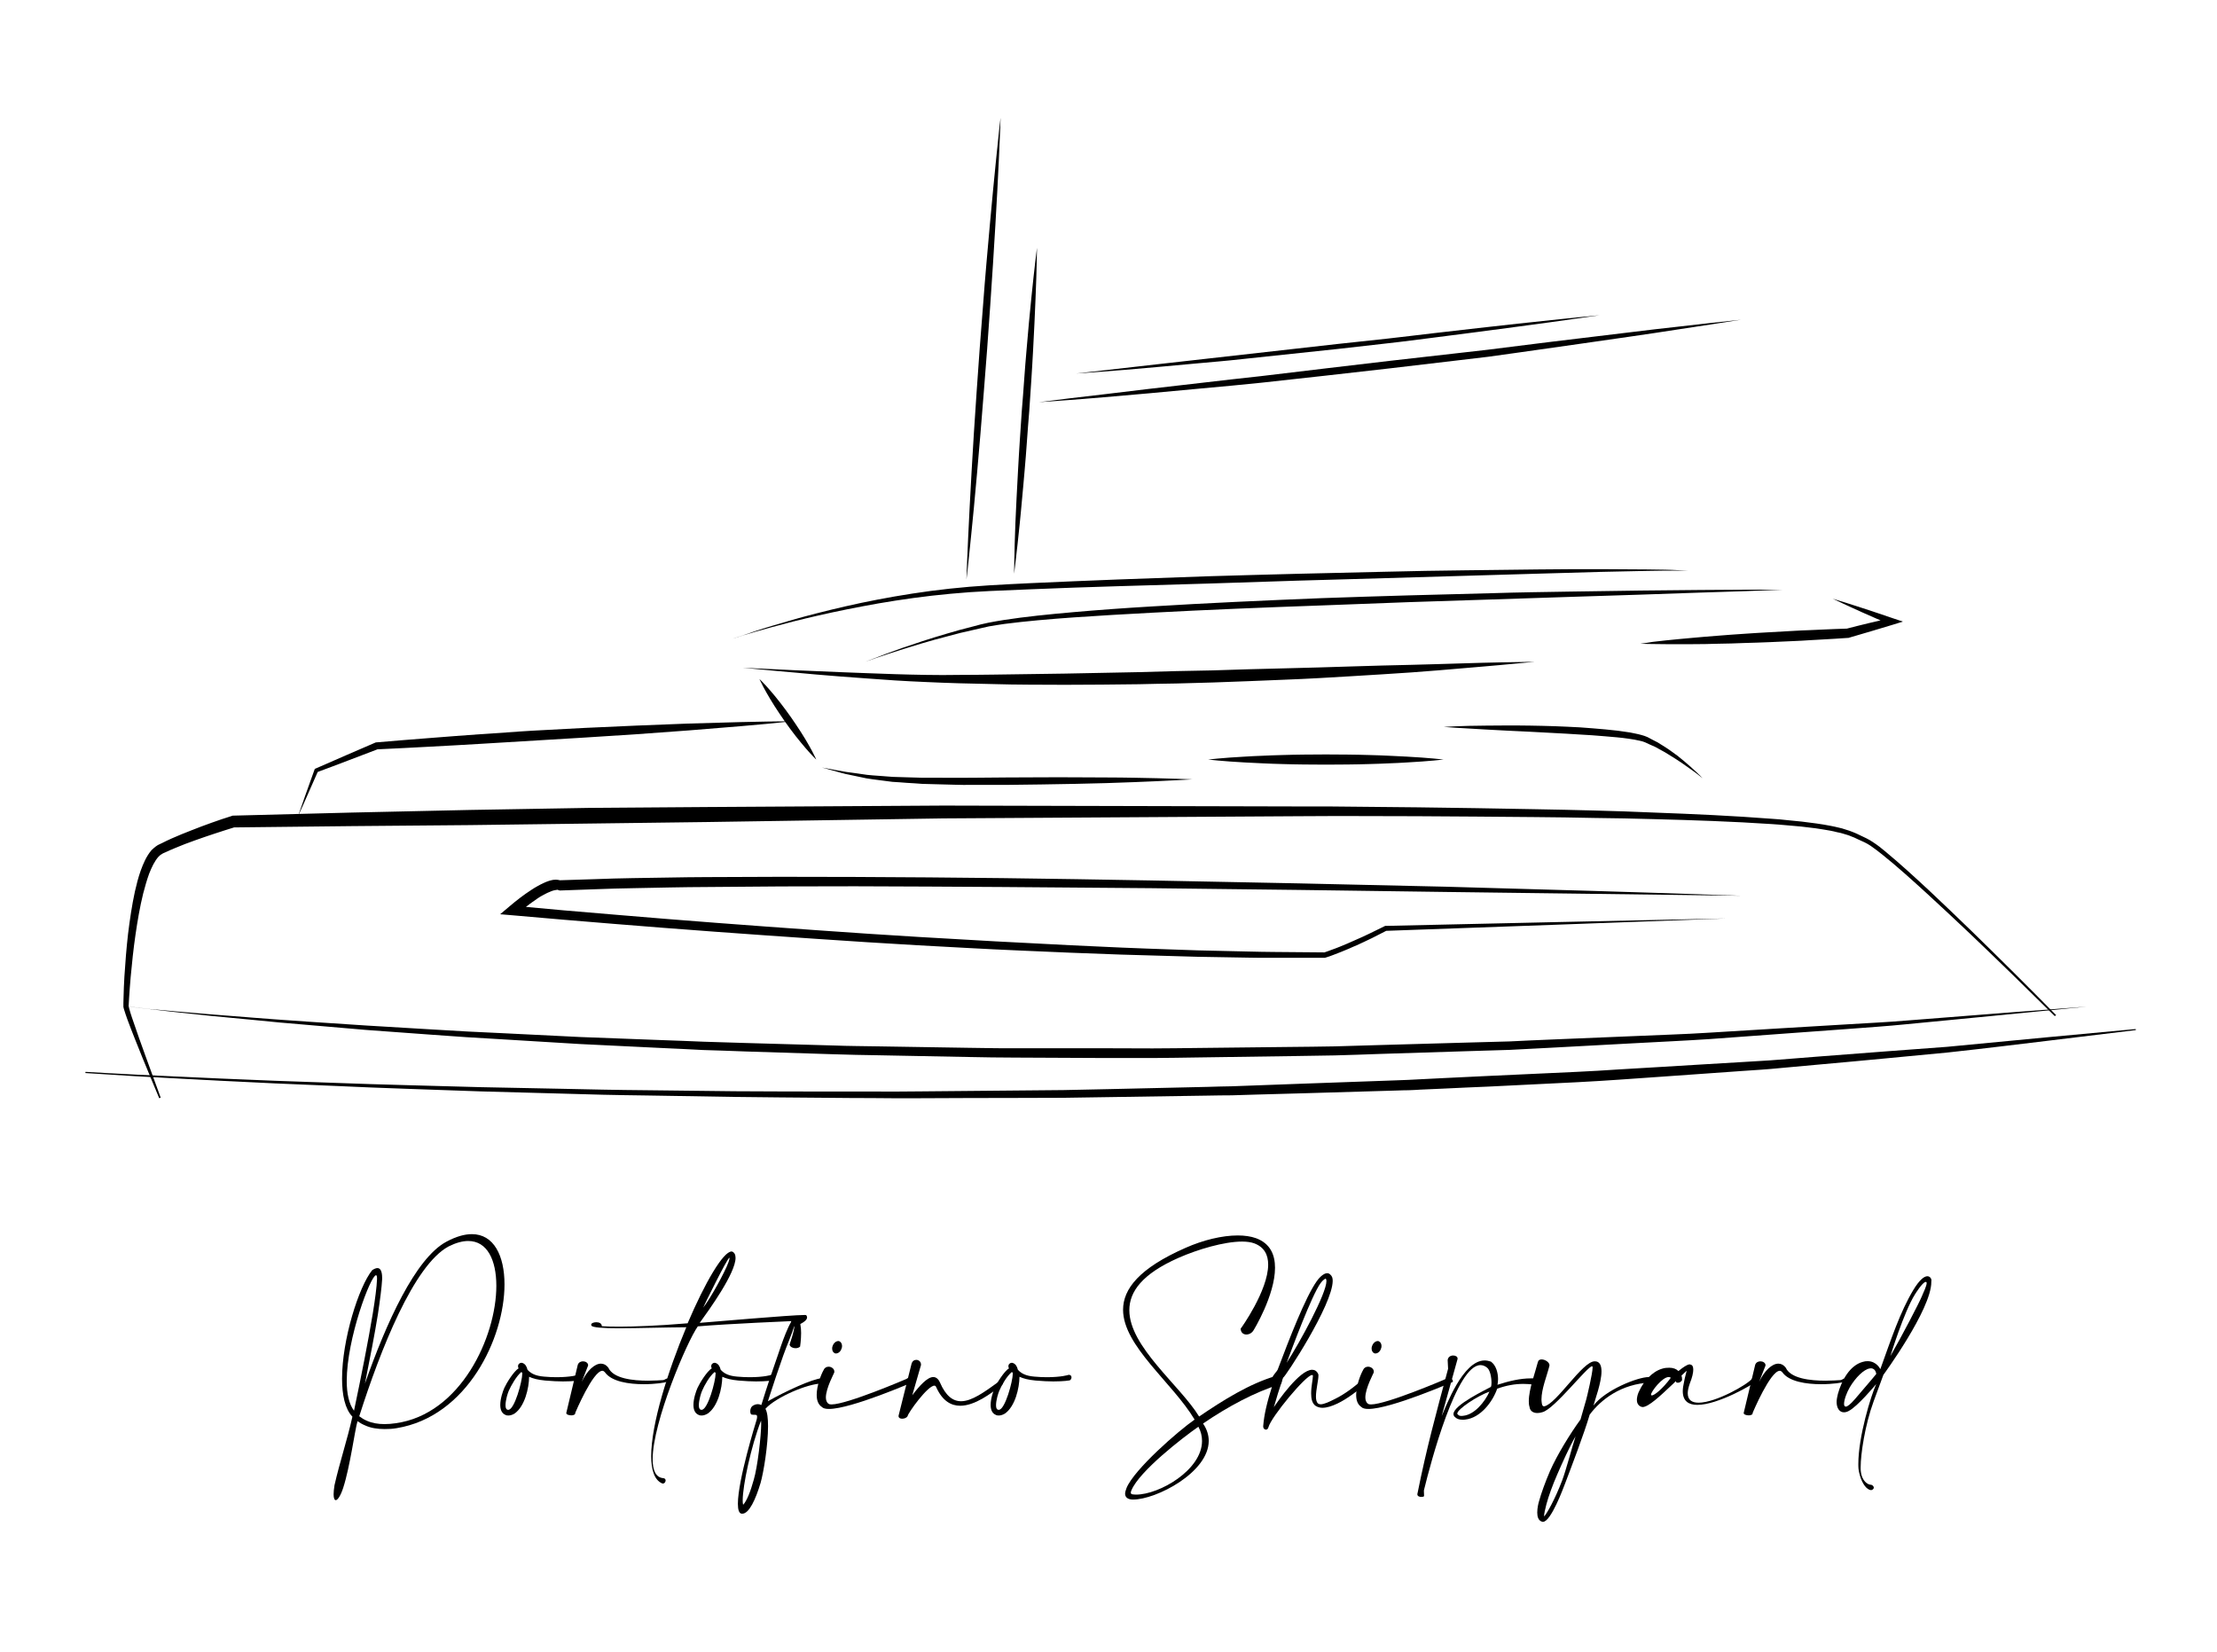 <?xml version="1.0" encoding="UTF-8"?>
<!-- Generator: Adobe Illustrator 27.2.0, SVG Export Plug-In . SVG Version: 6.00 Build 0)  -->
<svg xmlns="http://www.w3.org/2000/svg" xmlns:xlink="http://www.w3.org/1999/xlink" version="1.1" id="Livello_1" x="0px" y="0px" viewBox="0 0 1521.8 1133.9" style="enable-background:new 0 0 1521.8 1133.9;" xml:space="preserve">
<style type="text/css">
	.st0{clip-path:url(#SVGID_00000150086013963147665630000009626108677448311941_);}
	.st1{clip-path:url(#SVGID_00000174588311916137462070000003586960482155968902_);}
</style>
<g>
	<path d="M259.1,870.5c1.9,0,3.2,2,3.2,6.6v1.2c-0.3,5.5-1.4,13.9-2.9,23.9c-2.2,13.7-5.5,30.6-8.9,47.6   c14.5-41.4,34.6-86,55.9-97.4c6.7-3.6,12.5-5.2,17.5-5.2c15.1,0,22.4,14.8,22.4,34.5c0,36.7-25.5,90.8-74.1,98.7   c-2.8,0.5-5.5,0.6-8.2,0.6c-5,0-9.6-0.7-13.6-2.6c-1.7-0.7-3.4-1.7-5-2.8c-1.8,6-5.1,31.2-9.8,45.7c-1.8,5.6-3.9,8.5-5.1,8.5   c-0.9,0-1.5-1.3-1.5-4c0-1.6,0.2-3.6,0.6-6.2c3.6-15.9,8.8-31.3,12.3-47.1c-5.1-5.3-7.1-14.9-7.1-26.1c0-26.7,11.4-63,20.7-74.5   C256.9,871,258.1,870.5,259.1,870.5z M255.9,901.6c1.6-9.9,2.7-18.2,2.9-23.5v-0.6c0-1.5-0.3-2.1-0.7-2.1   c-3.6,0-20.1,43.4-20.1,72.6c0,8.5,1.5,15.8,5,20.4C247.8,945.6,252.8,920.5,255.9,901.6z M246.6,972.2c1.7,1.3,3.3,2.3,5.2,3.1   c3.6,1.6,7.7,2.3,12.1,2.3c2.5,0,5.1-0.2,7.7-0.6c44.6-6.1,69.1-59.3,69.1-94.3c0-17.7-6.2-30.8-19.3-30.8c-3.9,0-8.4,1.2-13.4,3.7   C284,868.4,261.1,926.7,246.6,972.2z"></path>
	<path d="M355.8,939c-0.2-0.5-0.2-0.8-0.2-1.2c0-0.7,0.3-1.3,0.8-1.7c0.5-0.4,0.9-0.6,1.5-0.6c0.3,0,0.6,0.1,0.9,0.2   c1.6,0.6,2.7,2.1,3.3,4.6c2.1,2.3,5.1,4.2,11.3,4.7c3.2,0.3,6.2,0.4,8.7,0.4c9.6,0,14.7-1.5,14.7-1.6h0.5c1,0,1.6,0.8,1.6,1.7   c0,0.9-0.5,1.8-1.3,2.1c0,0-3.7,0.7-11.2,0.7c-3.3,0-7.3-0.2-12.1-0.6c-5.1-0.5-8.3-1.3-11.1-2.6c-0.1,7.9-3,20.3-9.9,25.2   c-1.3,0.8-2.8,1.4-4.3,1.4c-0.7,0-1.5-0.1-2-0.4c-2.7-1.1-3.6-3.8-3.6-6.9c0-4.2,1.7-9.2,2.8-11.7c1.5-3.3,6.4-11.3,9.9-13.5   C355.9,939.3,355.8,939.1,355.8,939z M349.2,954.8c-0.6,1.3-2.2,6.3-2.2,9.8c0,1.6,0.3,2.8,1.3,3.1c0.2,0.1,0.4,0.1,0.6,0.1   c4.3,0,9.6-19.7,9.6-24.8v-0.6c-0.3-0.2-0.5-0.4-0.6-0.6C354.5,944.6,350.9,951,349.2,954.8z"></path>
	<path d="M399.3,948.6c3.6-7.6,8.8-12.5,13.2-12.5c1.9,0,3.7,0.9,5.1,2.8c3.4,7.5,17,8.9,27.2,8.9c4.5,0,8.4-0.3,10.3-0.4   c1.1-0.1,1.9-0.9,2.1-0.9c0.4-0.1,0.7-0.2,0.9-0.2c0.6,0,0.7,0.3,0.7,0.6c0,0.6-0.6,1.6-1.4,1.7c-0.5,0.5-7.4,1.6-15.6,1.6   c-10,0-21.9-1.7-26.5-8.1c-0.6-0.7-1.2-1.1-1.8-1.1c-6.5,0-18.6,28.8-18.6,28.8v0.2c0,1.1-1.3,1.6-2.7,1.6c-1.7,0-3.5-0.6-3.5-1.6   c0-0.2,0.1-0.3,0.1-0.4l7.8-32.7c0.6-1.7,2.1-2.4,3.6-2.4c1.7,0,3.5,1,3.5,2.7v0.2L399.3,948.6z"></path>
	<path d="M425.1,910.7c10.7,0,26.5-0.6,46.9-2.3c11.9-27.9,24.4-49.3,30.2-49.3h0.2c1.7,0.6,2.5,2.2,2.5,4.4   c0,10.5-18,35.5-24.6,44.6c8.1-0.6,62.6-5.4,71.8-5.4c0.6,0,1.1,0,1.3,0.1c0.4,0.6,0.6,1,0.6,1.5c0,3.3-7.6,5.8-7.6,5.8   c-0.4,0.2-0.7,0.3-1.1,0.3c-1.3,0-2.3-1.1-2.3-2.4c0-0.4,0.1-0.7,0.3-1.1c0,0-43,1.8-64.3,3.6c-7.4,10.4-31,65.6-31,91.2   c0,7.5,2.1,12.6,7.3,13c1.1,0.1,1.6,0.8,1.6,1.6c0,1-0.8,2.1-1.8,2.1c-0.2,0-0.4,0-0.6-0.1c-5.3-2.3-7.5-9.2-7.5-18.8   c0-21.9,11.4-58.1,24.1-88.4c-14.9,0.1-33.1,0.7-46.5,0.7c-10.5,0-18-0.5-18.6-1.8c-0.1-0.2-0.2-0.4-0.2-0.6c0-1.2,2-1.7,3.2-1.7   h0.6c1.4,0,3.5,0.6,3.5,2.7C415.8,910.6,420,910.7,425.1,910.7z M500,866.6c0.6-1.7,0.8-2.7,0.8-3c0-0.1-0.1-0.2-0.1-0.2   c-1.4,0-17.7,33.3-18,34.2C487.3,892,497.7,873.1,500,866.6z"></path>
	<path d="M488.4,939c-0.2-0.5-0.2-0.8-0.2-1.2c0-0.7,0.3-1.3,0.8-1.7c0.5-0.4,0.9-0.6,1.5-0.6c0.3,0,0.6,0.1,0.9,0.2   c1.6,0.6,2.7,2.1,3.3,4.6c2.1,2.3,5.1,4.2,11.3,4.7c3.2,0.3,6.2,0.4,8.7,0.4c9.6,0,14.7-1.5,14.7-1.6h0.5c1,0,1.6,0.8,1.6,1.7   c0,0.9-0.5,1.8-1.3,2.1c0,0-3.7,0.7-11.2,0.7c-3.3,0-7.3-0.2-12.1-0.6c-5.1-0.5-8.3-1.3-11.1-2.6c-0.1,7.9-3,20.3-9.9,25.2   c-1.3,0.8-2.8,1.4-4.3,1.4c-0.7,0-1.5-0.1-2-0.4c-2.7-1.1-3.6-3.8-3.6-6.9c0-4.2,1.7-9.2,2.8-11.7c1.5-3.3,6.4-11.3,9.9-13.5   C488.5,939.3,488.4,939.1,488.4,939z M481.9,954.8c-0.6,1.3-2.2,6.3-2.2,9.8c0,1.6,0.3,2.8,1.3,3.1c0.2,0.1,0.4,0.1,0.6,0.1   c4.3,0,9.6-19.7,9.6-24.8v-0.6c-0.3-0.2-0.5-0.4-0.6-0.6C487.1,944.6,483.5,951,481.9,954.8z"></path>
	<path d="M545.3,909.8c-1.7,6.2-5.3,14-7.5,20.3c-3.3,9.3-7.1,20.5-10.7,31.8c12.2-6.9,30.4-15.3,37-15.8h0.2c0.7,0,1.2,1,1.2,2   c0,0.8-0.3,1.7-1.1,1.7h-0.6c-9.2,0-31.1,9.2-38.4,17.3c1.3,2.2,1.8,6.6,1.8,11.9c0,13-3,31.5-5.1,38.9   c-3.4,11.4-7.9,21.2-12.6,21.2h-0.2c-2,0-2.8-2.7-2.8-6.8c0-16.3,12.3-55.8,12.9-57.8c0.2-0.8,0.3-1.5,0.3-1.9   c0-1.4-0.7-1.4-1.8-1.4c-0.6,0-1.4,0-2.2-0.2c-0.5-0.4-0.7-1.3-0.7-2.3c0-1.2,0.4-2.4,1.2-3.3c0.9-0.7,2.3-1.5,4-1.5   c0.7,0,1.6,0.2,2.4,0.6c3.9-12.7,8.2-25.4,11.8-35.6c1.1-3.3,8-24.5,11.7-24.5h0.1c0.5,0,0.9,0.2,1.4,0.6c1.7,1.7,2.3,6.1,2.3,10.1   c0,4.8-0.7,9.2-0.7,9.3c-0.7,0.7-1.9,1.1-3.1,1.1c-1.8,0-3.7-0.8-4.1-2.4C541.8,923,545.3,914.2,545.3,909.8z M509.8,1030   c0,1.3,0.1,2.3,0.3,3c2.5-2.6,5.1-9.2,7.3-17.2c2.6-8.7,5.1-30.2,5.1-38.6c0-0.8-0.1-1.5-0.1-2   C515.5,992.9,509.8,1019.8,509.8,1030z"></path>
	<path d="M566.9,959.3c0,1.9,0.6,3.5,1.8,4.3c0.5,0.4,1.2,0.5,2.1,0.5c10.7,0,51.4-17.5,51.4-17.5c0.7-0.6,1.4-0.7,2-0.7   c1.7,0,2.8,1.3,2.8,2.2c0,0.2,0,0.4-0.2,0.6c-0.1,0-42.4,18.5-57.8,18.5c-2.3,0-4-0.4-4.9-1.4c-2.6-1.7-3.5-4.8-3.5-8.3   c0-6.4,3.1-14.2,4.8-17.1c0.7-1.6,2-2.2,3.4-2.2c1.9,0,3.9,1.4,3.9,3.3c0,0.3,0,0.6-0.1,0.8C572.8,942.2,566.9,952.9,566.9,959.3z    M578,924c0,0.6-0.1,1.3-0.4,1.9c-0.6,1.9-2.2,3.2-3.7,3.2c-0.3,0-0.6,0-0.8-0.1c-1.2-0.5-1.9-1.7-1.9-3.3c0-0.6,0.1-1.3,0.4-1.9   c0.7-1.9,2.3-3.2,3.8-3.2c0.3,0,0.5,0,0.7,0.1C577.3,921.2,578,922.5,578,924z"></path>
	<path d="M626.2,957.8c5.1-6.7,10.4-12.5,14.4-12.5c1.8,0,3.4,1.1,4.6,3.7c4,9.3,8.9,12.9,14.5,12.9c7.3,0,15.9-6.2,25.7-13.3   c0.4-0.5,0.8-0.6,1.2-0.6c0.9,0,1.7,0.9,1.7,1.7c0,0.5-0.3,0.9-0.8,1.2c-7.3,5.8-18.4,14.1-28.4,14.1c-6.2,0-12.1-3.2-16.4-12.6   c-0.3-0.8-0.7-1.2-1.3-1.2c-4.7,0-18.2,18.9-18.4,20.9c-0.6,1.2-2.3,1.8-3.8,1.8c-1.3,0-2.4-0.6-2.4-1.7v-0.4l8.9-35.6   c0.5-1.8,1.8-2.7,3.2-2.7c1.7,0,3.3,1.2,3.3,3.3v0.2L626.2,957.8z"></path>
	<path d="M692.4,939c-0.2-0.5-0.2-0.8-0.2-1.2c0-0.7,0.3-1.3,0.8-1.7c0.5-0.4,0.9-0.6,1.5-0.6c0.3,0,0.6,0.1,0.9,0.2   c1.6,0.6,2.7,2.1,3.3,4.6c2.1,2.3,5.1,4.2,11.3,4.7c3.2,0.3,6.2,0.4,8.7,0.4c9.6,0,14.7-1.5,14.7-1.6h0.5c1,0,1.6,0.8,1.6,1.7   c0,0.9-0.5,1.8-1.3,2.1c0,0-3.7,0.7-11.2,0.7c-3.3,0-7.3-0.2-12.1-0.6c-5.1-0.5-8.3-1.3-11.1-2.6c-0.1,7.9-3,20.3-9.9,25.2   c-1.3,0.8-2.8,1.4-4.3,1.4c-0.7,0-1.5-0.1-2-0.4c-2.7-1.1-3.6-3.8-3.6-6.9c0-4.2,1.7-9.2,2.8-11.7c1.5-3.3,6.4-11.3,9.9-13.5   C692.5,939.3,692.4,939.1,692.4,939z M685.9,954.8c-0.6,1.3-2.2,6.3-2.2,9.8c0,1.6,0.3,2.8,1.3,3.1c0.2,0.1,0.4,0.1,0.6,0.1   c4.3,0,9.6-19.7,9.6-24.8v-0.6c-0.3-0.2-0.5-0.4-0.6-0.6C691.1,944.6,687.5,951,685.9,954.8z"></path>
	<path d="M870.5,868.1c0-6.6-2.6-12-9.6-14.6c-2.2-0.8-5.1-1.2-8.3-1.2c-12.3,0-30.3,5.3-43.7,11.2c-24.9,11-33.7,23.2-33.7,35.9   c0,25.2,35,51.8,47.9,73c16.9-11.5,34.6-22.5,52.5-27.8c0.4-0.2,0.7-0.3,1.1-0.3c1.7,0,3.1,2.1,3.1,4c0,0.7-0.3,1.5-0.8,1.9   c-17.6,5.3-36.5,15.6-53.2,27c2.7,4,3.9,8,3.9,11.9c0,21.7-36.1,40.3-51.9,40.3h-0.6c-3.3-0.2-4.9-1.7-4.9-4c0-1.1,0.4-2.4,1-4   c5.4-12.9,35.6-39.2,46.7-46.9c-15.2-25.4-49.1-50.5-49.1-75.4c0-14.2,11-28.5,42.9-42.5c12.2-5.4,25.2-8.5,35.8-8.5   c4.7,0,9,0.6,12.6,1.9c9.7,3.6,13,11.3,13,20.3c0,18.9-14.7,42.9-14.8,43c-1.1,1.8-3,2.8-4.9,2.8c-2,0-3.8-1.3-3.9-4   C851.8,912,870.5,885.9,870.5,868.1z M776.7,1022.9c-0.3,0.6-0.5,1.3-0.5,1.7c0,0.7,0.4,1.1,1.1,1.2c0.8,0.1,1.7,0.2,2.5,0.2   c16.1,0,45.3-17,45.3-36.8c0-3.2-0.7-6.5-2.5-9.8C811.4,987.2,782.3,1009.8,776.7,1022.9z"></path>
	<path d="M914.8,879.2c0,16.6-32.9,66.5-34,66.5l-0.5,1.3c-2.3,7-4.1,12.6-5.9,19c2.6-3.9,17.6-25.7,26.3-25.7   c1.7,0,3.1,0.8,4.1,2.8c0.2,0.3,0.2,0.7,0.2,1.3c0,3-1.7,9.6-1.7,14.3c0,2.2,0.4,3.9,1.5,4.8c0.5,0.3,1,0.5,1.7,0.5   c2.4,0,6.2-1.8,9.9-3.7c6.4-3.1,13.7-8.5,19.5-13.9c0.4-0.4,0.7-0.6,1.2-0.6c0.9,0,1.7,0.8,1.7,1.8c0,0.5-0.1,0.9-0.5,1.4   c-6.1,5.7-13.6,11.3-20.3,14.5c-3.8,1.8-7.3,2.9-10.3,2.9c-1.7,0-3.3-0.5-4.6-1.3c-2.5-1.7-3.1-5.1-3.1-8.6c0-4.7,1.2-9.7,1.2-11.9   v-0.4c-0.1-0.2-0.3-0.3-0.6-0.3c-4.2,0-28,28.7-29.9,35.8c-0.3,1.2-1,1.7-1.7,1.7c-1,0-1.9-0.9-1.9-2v-0.5   c0.6-7.7,2.5-15.9,6.2-27.6c0.1-0.4,0.2-0.6,0.2-1c0-0.9-0.3-1.9-0.3-3c0-0.6,0.1-1.3,0.3-1.9c0.6-1.7,3-4,3.5-5.1   c8.1-21.5,18.9-49.4,26.7-60.6c1.2-1.8,4.5-5.7,7.3-5.7c0.7,0,1.5,0.3,2.1,0.9C914.4,876,914.8,877.4,914.8,879.2z M910.5,879.4   c0-0.8-0.2-1.4-0.5-1.7c-0.4,0.1-1.9,0.9-3.5,3.1c-6.2,8.5-19.9,45.6-23.3,54.7C892.5,921.1,910.5,888,910.5,879.4z"></path>
	<path d="M937.2,959.3c0,1.9,0.6,3.5,1.8,4.3c0.5,0.4,1.2,0.5,2.1,0.5c10.7,0,51.4-17.5,51.4-17.5c0.7-0.6,1.4-0.7,2-0.7   c1.7,0,2.8,1.3,2.8,2.2c0,0.2,0,0.4-0.2,0.6c-0.1,0-42.4,18.5-57.8,18.5c-2.3,0-4-0.4-4.9-1.4c-2.6-1.7-3.5-4.8-3.5-8.3   c0-6.4,3.1-14.2,4.8-17.1c0.7-1.6,2-2.2,3.4-2.2c1.9,0,3.9,1.4,3.9,3.3c0,0.3,0,0.6-0.1,0.8C943.1,942.2,937.2,952.9,937.2,959.3z    M948.3,924c0,0.6-0.1,1.3-0.4,1.9c-0.6,1.9-2.2,3.2-3.7,3.2c-0.3,0-0.6,0-0.8-0.1c-1.2-0.5-1.9-1.7-1.9-3.3c0-0.6,0.1-1.3,0.4-1.9   c0.7-1.9,2.3-3.2,3.8-3.2c0.3,0,0.5,0,0.7,0.1C947.6,921.2,948.3,922.5,948.3,924z"></path>
	<path d="M989.6,972.1c3-6.7,14.5-38.2,29.5-38.2c1.4,0,2.8,0.3,4.3,0.8c3.5,2.5,4.9,7.6,4.9,12.1c0,1.3-0.2,2.7-0.4,3.8   c7.8-2.5,15.4-4.4,23.1-4.4c1,0,2,0,3.1,0.1c0.8,0.1,1.1,0.7,1.1,1.5c0,1.2-0.9,2.7-2,2.7h-0.2c-2.5-0.3-4.9-0.5-7.3-0.5   c-5.9,0-11.6,1-18,3.3c-3.1,9-11.5,20.1-22,21.2c-0.6,0.1-1.2,0.1-1.7,0.1c-2.6,0-4-0.7-5-1.6c-0.9-0.6-1.3-1.5-1.3-2.3   c0-6.3,22.9-17,25.6-18.6c0.1-0.2,0.2-0.5,0.3-0.6c0.1-0.6,0.2-1.5,0.2-2.4c0-3.6-1-8.8-3.1-10.3c-1.5-1.2-3-1.7-4.5-1.7   c-16.4,0-34,66.4-38.7,85.6c-0.1,0.3-0.1,0.6-0.1,1c0,0.8,0.1,1.9,0.1,2.7v0.6c-0.1,0.4-1,0.6-1.9,0.6c-1.2,0-2.7-0.5-2.7-1.8   c0-0.2,0-0.4,0.1-0.6c6.2-31,12.6-54.3,21-85.6l-0.3-6c0.3-2.2,2.1-3.1,3.8-3.1c1.6,0,3,0.8,3,2v0.4L989.6,972.1z M1022.4,955.3   c-8,2.8-22.1,12-22.1,15.1c0,0.3,0.2,0.5,0.4,0.6c0.5,0.4,0.7,1,2.5,1c0.4,0,0.6-0.1,1.1-0.1   C1012.1,971.2,1019.3,962.3,1022.4,955.3z"></path>
	<path d="M1099.3,941.4c0,7.8-4.6,19.8-5.5,23.5c8-10.7,30.3-19.6,38-19.6c0.5,0,0.9,0,1.3,0.1c1,0.3,1.5,0.7,1.5,1.3   c0,0.7-0.6,1.6-1.5,2.4c-20.3,0.7-34.4,11.9-41.9,22c-3.8,13-12.5,35.7-16.9,47.3c-1.2,3.1-9.7,26.3-15.2,26.3   c-0.3,0-0.5,0-0.6-0.1c-2.6-0.8-3.3-3.5-3.3-6.3c0-3.1,0.8-6.4,1.2-7.7c1.6-5.7,4.2-13,7.6-20.9c4.7-10.7,13.7-25.4,20.9-35.3   c1.1-3.9,2.9-10,3.9-13.6c0.5-1.7,4.4-18.1,4.4-22c0-0.6-0.1-0.8-0.2-0.9h-0.2c-3.2,0-25.8,29.4-34,31.5c-1.3,0.4-2.4,0.6-3.5,0.6   c-3,0-5.1-1.5-5.4-4.2c-0.4-1.2-0.5-2.6-0.5-3.9c0-8.3,4.4-19.6,6.2-26.8c0.3-1.4,1.3-1.9,2.6-1.9c2.3,0,5.4,1.9,5.4,4   c0,0.2-0.1,0.5-0.1,0.6c-1.7,6.8-5.4,15.6-5.4,22.9c0,0.8,0.1,1.6,0.2,2.4c0.2,1.5,0.6,2.3,1.5,2.3h0.2   c8.3-1.5,26.2-30.9,34.6-30.9C1098.1,934.4,1099.3,937.4,1099.3,941.4z M1081.5,986c-4,6.7-9.6,19.3-12.5,26   c-3.4,7.8-6,15-7.5,20.6c-1,3.8-1.6,6.6-1.6,8.1v0.3c1.8-1.7,7.5-11.8,12.4-24.7C1075.2,1008.5,1078.7,994.7,1081.5,986z"></path>
	<path d="M1147,951.3c-7.3,6.9-15.5,14.6-19.5,14.6c-0.1,0-0.3-0.1-0.5-0.1c-1-0.2-1.7-0.7-2.4-1.5c-0.7-0.9-1-2-1-3.3   c0-0.5,0-0.9,0.1-1.4c0.2-1.5,0.7-3.3,1.7-5.1c2.7-5.9,8.4-12.8,15.4-14.9c1.8-0.6,3.5-0.7,5-0.7c2.8,0,5,0.9,6.3,2.3   c2.8-2.3,6-4.6,7.7-4.6c0.3,0,0.6,0.1,0.7,0.2c1.2,0.2,1.8,1.4,1.8,3.4c0,2.2-0.7,5.3-2.3,9.3c-1,2.8-1.5,5.1-1.5,6.9   c0,4.8,3,6.5,7.5,6.5c11.7,0,33.3-12.3,36.6-16.4c0.6-1.1,1.2-1.5,1.7-1.5c0.8,0,1.4,0.7,1.4,1.7c0,0.6-0.2,1.1-0.6,1.7   c-1.1,1.6-25.7,16-40,16c-5.9,0-10-2.5-10-9.4c0-1.8,0.3-3.9,0.9-6.5c0.6-3.5,1.7-6.7,1.7-7.4V941c0,0-1.4,1.3-3.5,3.3   c0.4,1.1,0.4,2.2,0.4,2.8v0.4c-0.8,1.2-1.9,1.7-2.9,1.7c-0.4,0-0.7-0.1-1.1-0.3l-0.3-0.8C1149.1,949.4,1148.5,949.9,1147,951.3z    M1145.4,945.3c-4.4,0-12.1,10-12.1,12.1c0,0.3,0.2,0.5,0.6,0.5c1.7,0,7.3-4.4,13-12.1C1146.4,945.4,1146,945.3,1145.4,945.3z"></path>
	<path d="M1207.5,948.6c3.6-7.6,8.8-12.5,13.2-12.5c1.9,0,3.7,0.9,5.1,2.8c3.4,7.5,17,8.9,27.2,8.9c4.5,0,8.4-0.3,10.3-0.4   c1.1-0.1,1.9-0.9,2.1-0.9c0.4-0.1,0.7-0.2,0.9-0.2c0.6,0,0.7,0.3,0.7,0.6c0,0.6-0.6,1.6-1.4,1.7c-0.5,0.5-7.4,1.6-15.6,1.6   c-10,0-21.9-1.7-26.5-8.1c-0.6-0.7-1.2-1.1-1.8-1.1c-6.5,0-18.6,28.8-18.6,28.8v0.2c0,1.1-1.3,1.6-2.7,1.6c-1.7,0-3.5-0.6-3.5-1.6   c0-0.2,0.1-0.3,0.1-0.4l7.8-32.7c0.6-1.7,2.1-2.4,3.6-2.4c1.7,0,3.5,1,3.5,2.7v0.2L1207.5,948.6z"></path>
	<path d="M1313.3,885.6c4.4-7.3,7.6-9.5,9.7-9.5c1.8,0,2.8,1.7,2.8,2.8c0,0.2,0,0.4-0.1,0.6v0.6c0,18.8-32.9,63.7-32.9,63.7   l-6.7,18.2c-6,16.4-8.9,36.2-8.9,45.2c0,1.1,0,1.9,0.1,2.7c0.7,7.1,5.1,9.3,6.7,9.3c1.1,0,2.2,1,2.2,2c0,0.6-0.3,1-0.9,1.4   c-0.3,0.2-0.6,0.3-1,0.3c-1.7,0-3.5-2-3.5-2c-4.2-4.5-5.1-12.7-5.1-12.7c-0.1-1.1-0.1-2.2-0.1-3.3c0-18.6,8.7-47.1,12.3-54.8   c0,0-13,15.7-19.1,18.6c-1.1,0.6-2.2,0.8-3.1,0.8c-3,0-5-2.8-5-7.1c0-1.7,0.4-3.5,0.9-5.6c2.6-9.3,8.2-19.5,17-21.9   c1.2-0.4,2.3-0.5,3.4-0.5c6.2,0,8.7,5.5,8.7,5.5C1298.1,919.4,1304.2,900.8,1313.3,885.6z M1284.2,939.3c-0.3,0-0.6,0.1-0.8,0.1   c-4,0.6-9.7,6.2-13.7,13c-2,3.4-3.9,8.5-3.9,11.3c0,1.2,0.4,1.9,1.2,1.9c1.1,0,3.1-1.5,6.4-5.3c11.2-13,14.5-17.1,14.5-17.1   S1287.6,939.3,1284.2,939.3z M1319.1,890.1c1.3-3.1,3.4-7.4,3.4-9.3c0-0.6-0.2-0.8-0.6-0.8h-0.1c-2.2,0.2-7.3,8.5-7.3,8.5   c-7.6,12-16.9,42.4-16.9,42.4C1305.5,917.2,1317.4,894.3,1319.1,890.1z"></path>
</g>
<g>
	<g>
		<defs>
			<rect id="SVGID_1_" x="-305.9" y="-155" width="2040.9" height="1443.2"></rect>
		</defs>
		<clipPath id="SVGID_00000085236028762392066500000008139067405263570856_">
			<use xlink:href="#SVGID_1_" style="overflow:visible;"></use>
		</clipPath>
		<g style="clip-path:url(#SVGID_00000085236028762392066500000008139067405263570856_);">
			<defs>
				<rect id="SVGID_00000099646080565182700770000003073609756544999856_" x="-305.9" y="-155" width="2040.9" height="1443.2"></rect>
			</defs>
			<clipPath id="SVGID_00000031920831278364752790000004802172795962734466_">
				<use xlink:href="#SVGID_00000099646080565182700770000003073609756544999856_" style="overflow:visible;"></use>
			</clipPath>
			<path style="clip-path:url(#SVGID_00000031920831278364752790000004802172795962734466_);" d="M1411.4,696.9     c-19-19.3-38.2-38.4-57.6-57.3c-9.7-9.4-19.5-18.8-29.4-28.1c-9.9-9.2-19.9-18.4-30.4-27.1c-2.6-2.2-5.3-4.3-8.2-6.2l-2.2-1.4     c-0.8-0.5-1.6-0.9-2.4-1.3l-4.6-2.2l-2.3-1.1l-2.4-1c-1.6-0.7-3.3-1.2-4.9-1.7c-0.8-0.3-1.6-0.5-2.5-0.8l-2.5-0.6     c-1.7-0.4-3.3-0.8-5-1.1c-3.4-0.6-6.7-1.3-10.1-1.7l-10.1-1.3l-10.1-1c-3.4-0.4-6.8-0.7-10.1-0.9c-27.1-2.1-54.1-3.3-81.2-4.3     L1115,557l-20.3-0.6l-20.3-0.5l-20.3-0.4c-27.1-0.6-54.2-0.9-81.3-1.3l-40.6-0.4l-20.3-0.2l-20.3,0l-81.3-0.2l-162.5-0.4     L485.2,554l-81.3,0.6l-81.2,1.4l-81.2,1.8l-81.2,2.1l-0.6,0l-0.5,0.2c-4.7,1.5-9.4,3-14,4.7c-4.6,1.6-9.2,3.4-13.8,5.2l-6.8,2.7     l-6.8,2.9c-2.3,1-4.5,2.1-6.7,3.2l-1.7,0.8l-0.8,0.4l-0.4,0.2l0,0l-0.1,0.1l-0.2,0.1l-0.4,0.3c-0.9,0.5-2.3,1.8-3.5,2.9     c-3.7,4.4-5.6,9.2-7.4,14c-1.7,4.8-2.9,9.6-4,14.4c-2.1,9.7-3.5,19.4-4.7,29.1c-1.1,9.7-1.9,19.5-2.5,29.2     c-0.3,4.9-0.5,9.8-0.6,14.6l-0.1,3.7l0,1.9v0.2c0,0.5,0,0.2,0,0.3l0,0.1l0,0.1l0.1,0.4c0.1,0.3,0.1,0.6,0.2,0.9     c0.8,2.7,1.6,4.9,2.4,7.2c3.4,9.2,7.1,18.2,10.7,27.2c3.7,9,7.4,18,11.2,27l1-0.4l-10-27.4c-3.3-9.1-6.6-18.3-9.7-27.5     c-0.8-2.3-1.5-4.7-2-6.6c-0.1-0.3-0.1-0.6-0.2-0.9l-0.1-0.4l0-0.1l0-0.1c0,0.1,0-0.3,0,0.2l0-0.2l0.1-1.8l0.2-3.6     c0.3-4.8,0.7-9.7,1.1-14.5c0.9-9.7,1.9-19.3,3.3-28.9c1.4-9.6,3-19.1,5.3-28.4c1.2-4.6,2.5-9.2,4.1-13.6     c1.7-4.3,3.7-8.6,6.4-11.6c0.6-0.5,0.9-1,2.1-1.7l0.4-0.2l0.2-0.1l0.1-0.1l0,0c0.1,0-0.6,0.3-0.3,0.1l0.8-0.4l1.6-0.7     c2.2-1,4.3-2,6.6-2.9l6.7-2.7l6.8-2.5c4.5-1.6,9.1-3.2,13.7-4.7c4.6-1.5,9.2-3,13.8-4.4l-1.1,0.2l81.2-0.9l81.2-0.7l162.5-2.1     l162.5-2.5l162.5-1l81.3-0.5l20.3-0.1l20.3,0l40.6,0.1c27.1,0.2,54.2,0.3,81.2,0.6c13.5,0.1,27.1,0.3,40.6,0.6l20.3,0.3l20.3,0.5     c27.1,0.7,54.1,1.6,81.1,3.4c3.4,0.2,6.7,0.5,10.1,0.8l10.1,0.9l10,1.2c3.3,0.4,6.6,1.1,9.9,1.6c1.7,0.3,3.3,0.7,4.9,1.1l2.4,0.5     c0.8,0.2,1.6,0.5,2.4,0.7c1.6,0.5,3.2,0.9,4.7,1.6l2.3,0.9l2.3,1.1l4.6,2.1c0.7,0.4,1.4,0.7,2.1,1.1l2.1,1.3c2.7,1.9,5.4,3.9,8,6     c10.5,8.4,20.5,17.5,30.5,26.6c10,9.1,19.8,18.4,29.7,27.7c19.6,18.7,39,37.6,58.2,56.6L1411.4,696.9z"></path>
			<path style="clip-path:url(#SVGID_00000031920831278364752790000004802172795962734466_);" d="M204.6,560.2     c2.3-5.1,4.7-10.2,6.9-15.4l6.8-15.4l-0.7,0.7c7-2.6,14-5.2,21-7.9c7-2.7,14-5.3,21-8l-0.8,0.2c11.9-0.6,23.8-1.1,35.7-1.8     c11.9-0.7,23.8-1.2,35.7-2l71.3-4.3l35.7-2.3l35.6-2.6c11.9-1,23.8-1.9,35.6-2.9c11.9-1,23.8-2.1,35.6-3.4     c-11.9,0.1-23.8,0.3-35.8,0.6c-11.9,0.3-23.8,0.7-35.7,1l-35.7,1.4l-35.7,1.6l-35.7,1.9c-6,0.3-11.9,0.8-17.8,1.2l-17.8,1.2     c-11.9,0.8-23.8,1.8-35.7,2.7c-11.9,0.9-23.8,1.9-35.6,2.9l-0.4,0l-0.3,0.1c-6.9,2.9-13.7,6-20.6,8.9c-6.9,3-13.7,6-20.6,9     l-0.5,0.2l-0.2,0.5l-5.7,15.9C208.3,549.6,206.5,554.9,204.6,560.2"></path>
			<path style="clip-path:url(#SVGID_00000031920831278364752790000004802172795962734466_);" d="M86.6,690.8c0,0,5.2,0.6,15,1.8     c9.8,1.2,24.2,2.8,42.5,4.7c9.2,0.9,19.3,1.9,30.4,2.9c5.5,0.5,11.3,1.1,17.3,1.7c6,0.5,12.2,1.1,18.6,1.6     c12.8,1.1,26.4,2.3,40.7,3.5c14.4,1,29.5,2.1,45.2,3.3c7.9,0.6,15.9,1.1,24.1,1.7c8.2,0.5,16.6,1,25.1,1.5     c17,1,34.6,2.1,52.7,3.2c18.1,0.9,36.7,1.8,55.6,2.7c9.5,0.4,19.1,0.9,28.8,1.4c9.7,0.3,19.5,0.6,29.4,1     c19.7,0.6,39.8,1.3,60.1,1.9c10.2,0.4,20.4,0.5,30.7,0.7c10.3,0.2,20.6,0.4,31,0.6c10.4,0.2,20.8,0.4,31.2,0.6     c10.4,0.2,20.9,0.4,31.4,0.4c21,0.1,42.1,0.2,63.1,0.3c10.5,0,21.1,0,31.6,0c10.5,0,21-0.3,31.5-0.4c21-0.3,41.9-0.6,62.6-0.9     c10.4-0.2,20.7-0.3,31-0.5c10.3-0.3,20.5-0.6,30.7-1c20.3-0.6,40.4-1.3,60.1-1.9c9.9-0.3,19.7-0.6,29.4-0.9     c9.7-0.5,19.3-1,28.8-1.5c19-1,37.6-2,55.6-3c9-0.5,18-1,26.7-1.4c8.8-0.5,17.4-0.9,25.9-1.5c17-1.2,33.4-2.4,49.2-3.6     c15.8-1.2,30.9-2.3,45.2-3.3c14.4-1.1,28-2,40.8-3.3c25.6-2.5,47.8-4.6,66.2-6.4c36.7-3.6,57.6-5.7,57.6-5.7s-21,1.6-57.7,4.4     c-18.4,1.4-40.7,3.2-66.3,5.2c-12.8,1.1-26.4,1.7-40.8,2.6c-14.4,0.9-29.5,1.8-45.2,2.7c-15.8,1-32.2,2-49.2,3     c-8.5,0.6-17.1,0.9-25.9,1.3c-8.8,0.4-17.7,0.7-26.7,1.1c-18.1,0.8-36.6,1.5-55.6,2.3c-9.5,0.4-19.1,0.8-28.8,1.3     c-9.7,0.3-19.5,0.5-29.3,0.8c-19.7,0.5-39.8,1.1-60.1,1.7c-10.2,0.3-20.4,0.6-30.6,0.9c-10.3,0.2-20.6,0.3-30.9,0.4     c-20.7,0.2-41.6,0.5-62.6,0.7c-10.5,0.1-21,0.3-31.5,0.3c-10.5,0-21-0.1-31.6-0.1c-21,0-42.1,0-63.1,0     c-10.5,0.1-20.9-0.2-31.4-0.3c-10.4-0.2-20.8-0.3-31.2-0.5c-10.4-0.2-20.7-0.3-30.9-0.5c-10.3-0.2-20.5-0.2-30.6-0.6     c-20.3-0.6-40.4-1.2-60.1-1.7c-9.9-0.3-19.6-0.6-29.3-0.9c-9.7-0.4-19.3-0.8-28.8-1.1c-19-0.7-37.6-1.4-55.6-2.1     c-18.1-0.9-35.6-1.8-52.6-2.6c-8.5-0.4-16.9-0.8-25.1-1.2c-8.2-0.5-16.2-1-24.1-1.4c-15.8-0.9-30.9-1.8-45.2-2.7     c-14.4-1-28-1.9-40.8-2.7c-6.4-0.4-12.6-0.9-18.6-1.3c-6-0.5-11.7-0.9-17.3-1.3c-11.1-0.9-21.2-1.7-30.4-2.4     c-18.4-1.6-32.8-2.7-42.6-3.7C91.9,691.3,86.6,690.8,86.6,690.8"></path>
			<path style="clip-path:url(#SVGID_00000031920831278364752790000004802172795962734466_);" d="M58.6,736.6c0,0,5.5,0.4,15.8,1     c5.2,0.3,11.5,0.7,19,1.2c7.5,0.4,16.1,0.9,25.7,1.4c19.2,1.1,42.6,2.2,69.4,3.5c13.4,0.6,27.7,1.2,42.7,1.8     c7.5,0.3,15.2,0.6,23.1,1c7.9,0.3,16,0.6,24.2,0.9c16.5,0.6,33.7,1.2,51.5,1.8c17.8,0.5,36.2,1,55.1,1.5c9.5,0.3,19,0.5,28.8,0.8     c9.7,0.2,19.5,0.4,29.5,0.5c19.9,0.3,40.2,0.7,60.8,1c20.6,0.3,41.6,0.4,62.9,0.6c10.6,0.1,21.3,0.2,32.1,0.2     c10.7,0.1,21.5,0.2,32.4,0.1c21.7-0.1,43.5-0.2,65.5-0.2c11,0,22-0.1,33-0.1c11-0.2,22-0.3,33-0.5c22-0.3,44-0.7,66-1     c5.5-0.1,11-0.2,16.4-0.2c5.5-0.2,10.9-0.3,16.4-0.5c10.9-0.3,21.8-0.6,32.6-0.9c21.7-0.6,43.2-1.3,64.4-1.9     c2.7-0.1,5.3-0.2,8-0.2c2.6-0.1,5.3-0.2,7.9-0.4c5.3-0.2,10.5-0.5,15.8-0.7c10.5-0.5,20.9-1,31.2-1.4c20.6-1,40.9-2,60.8-3     c19.9-1,39.2-2.5,58.1-3.8c18.9-1.3,37.3-2.6,55-3.9c4.4-0.3,8.8-0.6,13.2-0.9c2.2-0.2,4.4-0.3,6.5-0.5c2.2-0.2,4.3-0.4,6.5-0.6     c8.6-0.8,17-1.5,25.2-2.3c32.9-2.9,63.1-5.9,89.8-8.4c26.7-2.9,49.9-5.8,69.1-8.1c38.3-4.7,60.1-7.3,60.1-7.3l-0.1-0.7     c0,0-21.9,2-60.3,5.6c-19.2,1.8-42.5,4-69.2,6.6c-26.8,2-56.9,4.2-89.9,6.8c-8.2,0.7-16.6,1.3-25.2,2c-2.1,0.2-4.3,0.3-6.5,0.5     c-2.2,0.1-4.3,0.3-6.5,0.4c-4.4,0.3-8.8,0.5-13.2,0.8c-17.8,1.1-36.1,2.1-55,3.3c-9.4,0.6-19,1.1-28.7,1.7     c-9.7,0.6-19.5,1.3-29.4,1.7c-19.8,0.9-40.1,1.8-60.7,2.8c-10.3,0.5-20.7,1-31.2,1.5c-5.2,0.3-10.5,0.5-15.8,0.8     c-2.6,0.1-5.3,0.3-7.9,0.4c-2.6,0.1-5.3,0.2-7.9,0.3c-21.2,0.8-42.7,1.5-64.4,2.3c-10.8,0.4-21.7,0.8-32.6,1.2     c-5.5,0.2-10.9,0.4-16.4,0.6c-5.5,0.1-10.9,0.2-16.4,0.4c-21.9,0.5-43.9,1-65.9,1.5c-11,0.2-22,0.5-33,0.7     c-11,0.1-22,0.2-32.9,0.3c-21.9,0.2-43.8,0.4-65.4,0.6c-10.8,0.2-21.6,0.1-32.4,0.1c-10.7,0-21.4,0-32,0     c-21.2-0.1-42.2,0-62.9-0.2c-20.6-0.2-40.9-0.5-60.8-0.7c-9.9-0.1-19.8-0.2-29.5-0.4c-9.7-0.2-19.3-0.4-28.8-0.6     c-18.9-0.4-37.3-0.7-55.1-1.1c-17.8-0.5-35-1-51.5-1.4c-8.3-0.2-16.3-0.5-24.2-0.7c-7.9-0.3-15.6-0.5-23.1-0.8     c-15-0.5-29.3-1-42.7-1.5c-26.8-1.1-50.2-2-69.4-3c-9.6-0.5-18.2-0.9-25.7-1.2c-7.5-0.4-13.8-0.7-19-1     c-10.3-0.6-15.8-0.9-15.8-0.9L58.6,736.6z"></path>
			<path style="clip-path:url(#SVGID_00000031920831278364752790000004802172795962734466_);" d="M1195.3,614.9     c-33.8-1.2-67.6-2.3-101.4-3.3l-101.4-2.9L891,606.4l-101.5-2c-33.8-0.6-67.7-1.2-101.5-1.6l-50.7-0.5l-50.7-0.3l-50.8-0.1     l-50.8,0.2l-12.7,0.1l-12.7,0.2l-25.4,0.4c-8.5,0.1-16.9,0.4-25.4,0.7l-25.4,0.8l2.2,0.7c-0.6-0.4-0.7-0.4-1-0.6     c-0.3-0.1-0.4-0.1-0.6-0.2c-0.4-0.1-0.7-0.2-1-0.2c-0.7-0.1-1.2-0.1-1.8-0.1c-0.5,0-1.1,0.1-1.5,0.1l-1.4,0.3     c-0.9,0.2-1.8,0.5-2.6,0.8c-0.8,0.3-1.6,0.6-2.4,1c-0.8,0.4-1.6,0.7-2.3,1.1l-2.2,1.2c-1.4,0.8-2.8,1.6-4.1,2.5     c-1.3,0.9-2.7,1.8-4,2.7c-1.3,0.9-2.6,1.9-3.8,2.8c-1.2,1-2.5,1.9-3.7,2.9l-3.6,3l-6.3,5.3l8.3,0.7c23.2,2.1,46.4,4,69.6,5.9     c23.2,1.9,46.4,3.7,69.6,5.4l34.8,2.5l34.8,2.4l34.8,2.3l34.8,2.1l34.9,1.9l17.4,0.9l17.4,0.8l34.9,1.5l34.9,1.3     c11.6,0.4,23.3,0.6,34.9,1l17.4,0.5l17.5,0.3l17.5,0.3c5.8,0.1,11.6,0.2,17.5,0.1l34.9,0h0.3l0.3-0.1c1-0.3,1.9-0.6,2.8-0.9     l2.7-1c1.8-0.7,3.6-1.4,5.4-2.1l5.3-2.2c1.8-0.8,3.5-1.6,5.3-2.3c3.5-1.5,6.9-3.3,10.4-4.9c1.7-0.8,3.4-1.7,5.1-2.6l5.1-2.6     l-0.7,0.2l116.8-4.2l116.8-4.3l-116.8,2.5l-116.8,2.6l-0.4,0l-0.4,0.2l-5.1,2.5c-1.7,0.8-3.4,1.7-5.1,2.5     c-3.4,1.6-6.9,3.3-10.3,4.7c-1.7,0.8-3.5,1.5-5.2,2.3l-5.3,2.2c-1.8,0.7-3.5,1.4-5.3,2l-2.7,1c-0.9,0.3-1.8,0.6-2.6,0.9l0.5-0.1     l-34.9-0.3c-5.8,0-11.6-0.2-17.4-0.3l-17.4-0.4l-17.4-0.4l-17.4-0.6c-11.6-0.4-23.2-0.8-34.8-1.3l-34.8-1.6l-34.8-1.8l-17.4-0.9     l-17.4-1l-34.8-2l-34.8-2.2l-34.8-2.4l-34.8-2.5l-34.8-2.6c-23.2-1.8-46.4-3.6-69.5-5.6c-23.2-1.9-46.3-3.9-69.5-6.1l1.9,6     l3.5-2.9c1.2-1,2.4-1.9,3.6-2.8c1.2-1,2.4-1.8,3.6-2.7c1.2-0.9,2.5-1.7,3.7-2.6c1.2-0.9,2.5-1.6,3.8-2.3l1.9-1     c0.6-0.4,1.3-0.6,1.9-0.9c0.6-0.3,1.3-0.5,1.9-0.8c0.6-0.3,1.2-0.4,1.9-0.6l0.9-0.2c0.3,0,0.5,0,0.8-0.1c0.2,0,0.5,0,0.5,0     c0,0,0.1,0,0.1,0c0,0,0,0-0.1,0c-0.1-0.1,0,0-0.5-0.3l2.2,0.7l25.3-0.9c8.4-0.3,16.9-0.6,25.3-0.7l25.3-0.5l12.7-0.2l12.7-0.1     l50.7-0.4l50.7-0.1l50.7,0.2l50.7,0.3l101.5,0.8l101.5,1.2l101.5,1.4L1195.3,614.9z"></path>
			<path style="clip-path:url(#SVGID_00000031920831278364752790000004802172795962734466_);" d="M829.3,521.4c0,0,2.5,0.3,6.9,0.7     c4.4,0.4,10.7,0.9,18.3,1.3c3.8,0.2,7.9,0.4,12.2,0.6c4.3,0.2,8.9,0.4,13.7,0.5c4.7,0.1,9.6,0.3,14.6,0.3c5,0,10,0.1,15.1,0.1     c5.1,0,10.1-0.1,15.1-0.1c5,0,9.9-0.2,14.6-0.3c4.7-0.1,9.3-0.3,13.7-0.5c4.3-0.1,8.4-0.4,12.2-0.6c7.6-0.4,13.9-0.9,18.3-1.3     c4.4-0.4,6.9-0.7,6.9-0.7s-2.5-0.3-6.9-0.7c-4.4-0.4-10.7-0.9-18.3-1.3c-3.8-0.2-7.9-0.4-12.2-0.6c-4.3-0.2-8.9-0.4-13.7-0.5     c-4.7-0.1-9.6-0.3-14.6-0.3c-5,0-10-0.1-15.1-0.1c-5.1,0-10.1,0.1-15.1,0.1c-5,0-9.9,0.2-14.6,0.3c-4.7,0.1-9.3,0.3-13.7,0.5     c-4.3,0.1-8.4,0.4-12.2,0.6c-7.6,0.4-13.9,0.9-18.3,1.3C831.9,521.1,829.3,521.4,829.3,521.4"></path>
			<path style="clip-path:url(#SVGID_00000031920831278364752790000004802172795962734466_);" d="M503,438.4c0,0,9.8-3.3,27.2-8     c8.7-2.4,19.3-5.1,31.6-7.9c12.2-2.8,26.1-5.6,41.3-8.3c15.2-2.6,31.8-5,49.4-6.6c4.4-0.3,8.9-0.8,13.4-1.1     c4.5-0.2,9.1-0.5,13.8-0.8c9.3-0.4,18.8-0.8,28.4-1.2c19.3-0.8,39.3-1.5,59.6-2.1c20.3-0.6,40.9-1.2,61.5-1.8     c20.6-0.7,41.2-1.3,61.5-2c20.3-0.6,40.3-1.2,59.6-1.7c38.7-1.1,74.7-2.2,105.7-3.1c15.5-0.4,29.6-0.8,42.2-1.2     c12.6-0.3,23.5-0.5,32.5-0.7c9-0.1,16.1-0.3,20.9-0.2c4.8,0,7.4,0,7.4,0s-2.6-0.1-7.4-0.3c-4.8-0.3-11.9-0.4-21-0.5     c-9,0-20-0.1-32.6-0.2c-12.6,0-26.8,0-42.2,0.2c-15.5,0.2-32.2,0.4-50,0.6c-17.7,0.2-36.4,0.5-55.8,1     c-19.3,0.5-39.3,0.9-59.6,1.4c-20.3,0.5-40.9,1.1-61.6,1.7c-20.6,0.7-41.2,1.5-61.5,2.2c-20.3,0.8-40.3,1.6-59.6,2.5     c-9.7,0.4-19.2,1-28.5,1.5c-4.6,0.3-9.2,0.7-13.8,1c-4.6,0.4-9,0.9-13.5,1.3c-17.7,1.9-34.3,4.6-49.5,7.5     c-15.2,2.9-29.1,6.2-41.3,9.3c-12.2,3.1-22.7,6.2-31.4,8.8c-8.7,2.6-15.4,4.9-19.9,6.5C505.4,437.5,503,438.4,503,438.4"></path>
			<path style="clip-path:url(#SVGID_00000031920831278364752790000004802172795962734466_);" d="M509.9,458.4c0,0,8.5,0.8,23.3,2.2     c7.4,0.7,16.4,1.4,26.7,2.4c10.3,0.9,22,1.8,34.7,2.7c12.7,1,26.5,1.9,41.2,2.5c14.7,0.7,30,1.1,46,1.4c16,0.5,32.4,0.4,49.2,0.5     c16.7,0,33.8-0.2,50.8-0.4c8.5-0.2,17-0.4,25.5-0.5c8.5-0.2,16.9-0.5,25.3-0.7c16.7-0.6,33.2-1.2,49.1-1.9     c15.9-0.6,31.3-1.5,45.9-2.4c14.6-0.9,28.4-1.7,41.1-2.6c12.7-0.9,24.4-1.9,34.7-2.8c10.3-0.9,19.3-1.6,26.7-2.3     c14.8-1.4,23.3-2.2,23.3-2.2s-8.5,0.1-23.4,0.4c-7.4,0.1-16.5,0.4-26.8,0.7c-10.4,0.3-22,0.7-34.8,1c-12.7,0.2-26.5,0.7-41.1,1.1     c-14.6,0.4-30,1-45.9,1.3c-15.9,0.3-32.4,0.9-49.1,1.4c-8.4,0.2-16.8,0.3-25.2,0.5c-8.5,0.2-16.9,0.5-25.4,0.7     c-17,0.3-34,0.7-50.7,1c-16.7,0.2-33.2,0.5-49.1,0.7c-8,0.1-15.8,0.2-23.5,0.2c-3.8,0-7.6,0.1-11.4,0.1c-3.7,0-7.4-0.1-11.1-0.1     c-7.3-0.1-14.4-0.3-21.2-0.5c-6.9-0.2-13.5-0.5-19.9-0.7c-12.7-0.4-24.4-1-34.8-1.4c-10.3-0.4-19.4-0.8-26.8-1.2L509.9,458.4z"></path>
			<path style="clip-path:url(#SVGID_00000031920831278364752790000004802172795962734466_);" d="M594,454.3c0,0,2.3-0.9,6.7-2.4     c4.4-1.5,10.9-3.7,19.2-6.3c8.3-2.6,18.4-5.7,30.1-8.7c2.9-0.8,5.9-1.6,9.1-2.4c3.1-0.7,6.3-1.5,9.6-2.2     c3.3-0.7,6.7-1.6,10.1-2.3c3.5-0.6,7.1-1.2,10.7-1.7c14.7-1.9,30.8-3.3,47.8-4.5c17-1.2,35-2.2,53.6-3.2c37.2-2,76.9-3.6,116.6-5     c39.7-1.6,79.4-3,116.7-4.1c37.3-1.2,72-2.4,101.8-3.3c29.8-1,54.6-1.9,72-2.4c8.7-0.3,15.5-0.6,20.2-0.8     c2.3-0.1,4.1-0.2,5.3-0.2c0.3,0,0.6,0,0.8,0l0.2,0c0,0,0.1,0,0.1,0l-0.1,0c-0.1,0-0.2,0-0.3,0c-0.3,0-0.5,0-0.5,0s0.2,0,0.5,0     c0.7,0-0.1,0-0.7,0c-1.2,0-3,0-5.3,0c-4.7,0-11.5,0-20.2,0c-8.7,0-19.3,0.1-31.4,0.2c-12.1,0.1-25.8,0.2-40.7,0.4     c-14.9,0.2-31.1,0.5-48.1,0.7c-17.1,0.3-35.1,0.5-53.7,1.1c-37.3,0.9-77,2-116.8,3.4c-39.7,1.6-79.5,3.4-116.7,5.7     c-18.6,1.1-36.6,2.4-53.6,3.9c-17,1.5-33.1,3.1-47.9,5.4c-3.7,0.6-7.3,1.2-10.8,1.9c-3.6,0.7-6.9,1.6-10.2,2.5     c-3.3,0.9-6.5,1.7-9.6,2.5c-3.1,0.9-6.1,1.8-9,2.6c-11.7,3.4-21.7,6.8-29.9,9.6c-8.2,2.9-14.6,5.3-18.9,7     C596.3,453.3,594,454.3,594,454.3"></path>
			<path style="clip-path:url(#SVGID_00000031920831278364752790000004802172795962734466_);" d="M663.4,397.8c0,0,0.1-1.2,0.4-3.5     c0.3-2.3,0.7-5.7,1.1-10c0.9-8.7,2.2-21,3.6-35.8c0.7-7.4,1.4-15.5,2.2-24c0.7-8.5,1.5-17.5,2.3-26.7c0.8-9.3,1.5-18.9,2.3-28.6     c0.8-9.7,1.5-19.6,2.3-29.6c0.7-9.9,1.4-19.8,2.1-29.6c0.7-9.7,1.3-19.4,1.9-28.6c1.2-18.6,2.2-35.9,3-50.8     c0.8-14.9,1.3-27.3,1.7-36c0.2-4.3,0.3-7.8,0.4-10.1c0.1-2.3,0.1-3.6,0.1-3.6s-0.1,1.2-0.4,3.5c-0.3,2.3-0.7,5.7-1.1,10     c-0.9,8.7-2.2,21-3.6,35.8c-1.4,14.8-3,32.1-4.6,50.7c-0.8,9.3-1.6,18.9-2.3,28.6c-0.8,9.7-1.5,19.6-2.3,29.6     c-0.7,9.9-1.4,19.8-2.1,29.6c-0.6,9.8-1.3,19.4-1.9,28.6c-0.6,9.3-1.1,18.3-1.6,26.8c-0.5,8.5-0.9,16.6-1.3,24     c-0.8,14.9-1.3,27.3-1.7,36c-0.2,4.3-0.3,7.8-0.4,10.1C663.4,396.5,663.4,397.8,663.4,397.8"></path>
			<path style="clip-path:url(#SVGID_00000031920831278364752790000004802172795962734466_);" d="M696.1,393.9     c0,0,1.8-13.9,3.9-34.8c0.5-5.2,1.1-10.9,1.6-16.9c0.5-6,1.2-12.3,1.7-18.9c0.5-6.6,1.2-13.3,1.6-20.2c0.5-6.9,1-13.9,1.6-20.9     c0.5-7,0.9-14,1.4-20.9c0.5-6.9,0.8-13.7,1.2-20.2c0.7-13.1,1.3-25.4,1.7-35.9c0.9-21,1-35.1,1-35.1s-1.8,13.9-3.9,34.8     c-1.1,10.5-2.2,22.7-3.3,35.8c-0.5,6.5-1.2,13.3-1.6,20.2c-0.5,6.9-1,13.9-1.6,20.9c-0.5,7-0.9,14-1.4,20.9     c-0.5,6.9-0.8,13.7-1.2,20.2c-0.4,6.6-0.7,12.9-1,18.9c-0.3,6-0.5,11.7-0.8,17C696.2,379.9,696.1,393.9,696.1,393.9"></path>
			<path style="clip-path:url(#SVGID_00000031920831278364752790000004802172795962734466_);" d="M560.3,521.4c0,0-0.4-1-1.3-2.7     c-0.8-1.7-2-4-3.6-6.8c-1.5-2.8-3.5-5.9-5.6-9.3c-2.1-3.3-4.5-6.8-6.9-10.3c-2.4-3.4-4.9-6.8-7.4-10c-2.4-3.1-4.8-6-6.9-8.4     c-2.1-2.4-3.9-4.4-5.2-5.7c-1.3-1.3-2.1-2.1-2.1-2.1s0.4,1,1.3,2.7c0.8,1.7,2,4,3.6,6.8c1.5,2.8,3.5,5.9,5.6,9.3     c2.1,3.3,4.5,6.8,6.9,10.3c2.4,3.4,4.9,6.8,7.4,10c2.5,3.1,4.8,6,6.9,8.4c2.1,2.4,3.9,4.4,5.2,5.7     C559.5,520.7,560.3,521.4,560.3,521.4"></path>
			<path style="clip-path:url(#SVGID_00000031920831278364752790000004802172795962734466_);" d="M1126,441.9c3,0.1,6,0.2,8.9,0.2     l8.9,0.1c6,0,11.9,0,17.8,0c6,0,11.9-0.1,17.8-0.3c5.9-0.1,11.9-0.2,17.8-0.5c5.9-0.2,11.9-0.3,17.8-0.6l17.8-0.8     c3-0.1,5.9-0.3,8.9-0.5l8.9-0.5c5.9-0.3,11.9-0.7,17.8-1.1l0.4,0l0.3-0.1c5-1.5,10-2.9,15-4.4l15-4.5l7.1-2.2l-6.9-2.3     c-6.8-2.3-13.7-4.7-20.6-6.9c-6.9-2.3-13.8-4.4-20.7-6.5c6.5,3.1,13.1,6.1,19.7,9.1c6.6,3,13.2,5.8,19.9,8.6l0.2-4.5l-15.2,3.6     c-5.1,1.2-10.1,2.5-15.2,3.8l0.7-0.1c-5.9,0.2-11.9,0.4-17.8,0.7l-8.9,0.4c-3,0.1-5.9,0.2-8.9,0.4l-17.8,1     c-5.9,0.3-11.9,0.7-17.8,1.1c-5.9,0.4-11.9,0.8-17.8,1.3c-5.9,0.5-11.9,0.9-17.8,1.5c-5.9,0.5-11.8,1.1-17.8,1.7l-8.9,1     C1131.9,441.1,1128.9,441.5,1126,441.9"></path>
			<path style="clip-path:url(#SVGID_00000031920831278364752790000004802172795962734466_);" d="M991,499c0,0,11.7,0.9,29.1,1.8     c8.7,0.5,18.9,1,29.8,1.5c5.5,0.3,11.1,0.6,16.8,0.9c5.7,0.3,11.5,0.6,17.3,1c5.8,0.3,11.6,0.7,17.3,1.2     c5.7,0.5,11.3,0.9,16.6,1.7c2.7,0.4,5.3,0.8,7.7,1.4c1.2,0.2,2.4,0.6,3.4,1c1.2,0.5,2.3,1.1,3.5,1.6c1.1,0.5,2.3,1,3.4,1.5     c1.1,0.5,2.1,1.1,3.1,1.7c2,1.1,4,2.1,5.8,3.3c1.8,1.1,3.6,2.2,5.3,3.3c1.6,1.1,3.2,2.1,4.7,3.1c2.9,2,5.4,3.8,7.5,5.3     c2,1.5,3.7,2.7,4.7,3.6c1.1,0.8,1.7,1.3,1.7,1.3s-0.5-0.5-1.5-1.5c-1-1-2.4-2.4-4.3-4.1c-1.9-1.8-4.2-3.8-6.9-6.1     c-1.4-1.1-2.9-2.3-4.4-3.6c-1.6-1.2-3.3-2.4-5.1-3.7c-1.7-1.3-3.8-2.5-5.8-3.8c-1-0.6-2.1-1.3-3.1-1.9c-1.1-0.6-2.2-1.1-3.3-1.7     c-1.1-0.6-2.2-1.2-3.4-1.8c-1.4-0.6-2.7-1.1-4-1.4c-2.7-0.8-5.4-1.2-8.1-1.8c-5.5-0.9-11.1-1.6-16.9-2.1     c-5.7-0.5-11.6-1-17.4-1.4c-5.8-0.3-11.7-0.6-17.4-0.8c-5.7-0.2-11.4-0.3-16.9-0.4c-5.5-0.1-10.8-0.1-15.8-0.1     c-5,0-9.8,0.1-14.1,0.1C1002.7,498.2,991,499,991,499"></path>
			<path style="clip-path:url(#SVGID_00000031920831278364752790000004802172795962734466_);" d="M564.2,526.9c0,0,3.8,1.1,10.6,2.9     c1.7,0.5,3.5,1,5.6,1.5c2.1,0.4,4.3,0.9,6.7,1.4c2.4,0.5,4.9,1,7.6,1.6c2.7,0.5,5.6,0.8,8.5,1.2c3,0.4,6.1,0.8,9.3,1.2     c3.2,0.2,6.6,0.4,10,0.7c3.4,0.2,7,0.4,10.6,0.7c3.6,0.1,7.3,0.2,11,0.3c3.7,0.1,7.5,0.2,11.4,0.3c3.9,0.1,7.7,0.2,11.7,0.1     c7.8,0,15.8,0,23.8,0c8-0.1,15.9-0.2,23.8-0.3c7.8-0.1,15.6-0.3,23-0.4c14.9-0.3,28.9-0.7,40.8-1.2c23.9-0.9,39.8-1.9,39.8-1.9     s-15.9-0.7-39.8-1.1c-6-0.1-12.4-0.2-19.3-0.2c-6.8,0-14.1-0.1-21.5-0.1c-7.5,0-15.2-0.1-23,0c-7.8,0-15.8,0.1-23.8,0.1     c-8,0.1-15.9,0.1-23.8,0.2c-7.8,0.1-15.5,0-23,0c-3.7,0-7.4,0-11,0c-3.6-0.1-7.1-0.2-10.5-0.3c-3.4-0.1-6.7-0.2-9.9-0.3     c-3.2-0.2-6.3-0.5-9.2-0.7c-3-0.2-5.8-0.4-8.5-0.7c-2.7-0.4-5.2-0.7-7.6-1.1c-2.4-0.3-4.6-0.6-6.7-0.9c-2.1-0.4-4-0.7-5.7-1     C568.1,527.6,564.2,526.9,564.2,526.9"></path>
			<path style="clip-path:url(#SVGID_00000031920831278364752790000004802172795962734466_);" d="M713,276.1c0,0,7.6-0.6,20.8-1.5     c6.6-0.5,14.7-1.1,23.9-1.9c9.2-0.8,19.6-1.7,30.9-2.7c11.3-1,23.6-2.2,36.6-3.4c13-1.2,26.7-2.4,40.8-3.9     c14.1-1.6,28.7-3.2,43.6-4.8c14.8-1.7,29.9-3.4,45-5.1c15.1-1.8,30.1-3.5,45-5.3c7.4-0.9,14.8-1.8,22-2.6c7.3-1,14.4-2,21.5-3     c28.2-3.9,54.4-7.8,77-11c11.3-1.6,21.6-3.2,30.7-4.6c9.1-1.4,17.1-2.6,23.7-3.6c13.1-2.1,20.6-3.2,20.6-3.2s-7.5,0.8-20.7,2.2     c-6.6,0.7-14.6,1.7-23.8,2.7c-9.2,1-19.6,2.2-30.8,3.6c-22.6,2.8-48.9,5.8-77.2,9.4c-7.1,0.9-14.2,1.8-21.5,2.7     c-7.3,0.8-14.6,1.6-22,2.5c-14.8,1.7-29.9,3.4-45,5.1c-15.1,1.8-30.1,3.5-45,5.3c-14.8,1.8-29.4,3.5-43.5,5.2     c-14.1,1.5-27.8,3.1-40.7,4.6c-12.9,1.5-25.2,2.9-36.5,4.2c-11.3,1.3-21.7,2.6-30.8,3.7c-9.2,1.1-17.2,2-23.8,2.8     C720.5,275.2,713,276.1,713,276.1"></path>
			<path style="clip-path:url(#SVGID_00000031920831278364752790000004802172795962734466_);" d="M738.7,256.4c0,0,5.6-0.4,15.5-1.1     c4.9-0.4,10.9-0.9,17.8-1.4c6.9-0.6,14.6-1.3,23-2c8.4-0.8,17.6-1.6,27.3-2.5c9.7-0.9,19.9-1.7,30.4-2.9c21.1-2.2,43.5-4.6,66-7     c11.2-1.3,22.5-2.5,33.5-3.8c11.1-1.2,21.9-2.7,32.4-4c21-2.6,40.6-5.3,57.4-7.5c16.8-2.2,30.8-4.2,40.6-5.6     c9.8-1.4,15.4-2.2,15.4-2.2s-5.6,0.6-15.5,1.5c-9.8,1.1-23.9,2.4-40.7,4.3c-16.8,1.9-36.5,4-57.5,6.5     c-10.5,1.2-21.4,2.6-32.4,3.8c-11.1,1.2-22.3,2.4-33.5,3.6c-44.9,5-89.8,10.1-123.5,13.9C761.2,253.8,738.7,256.4,738.7,256.4"></path>
		</g>
	</g>
</g>
</svg>
